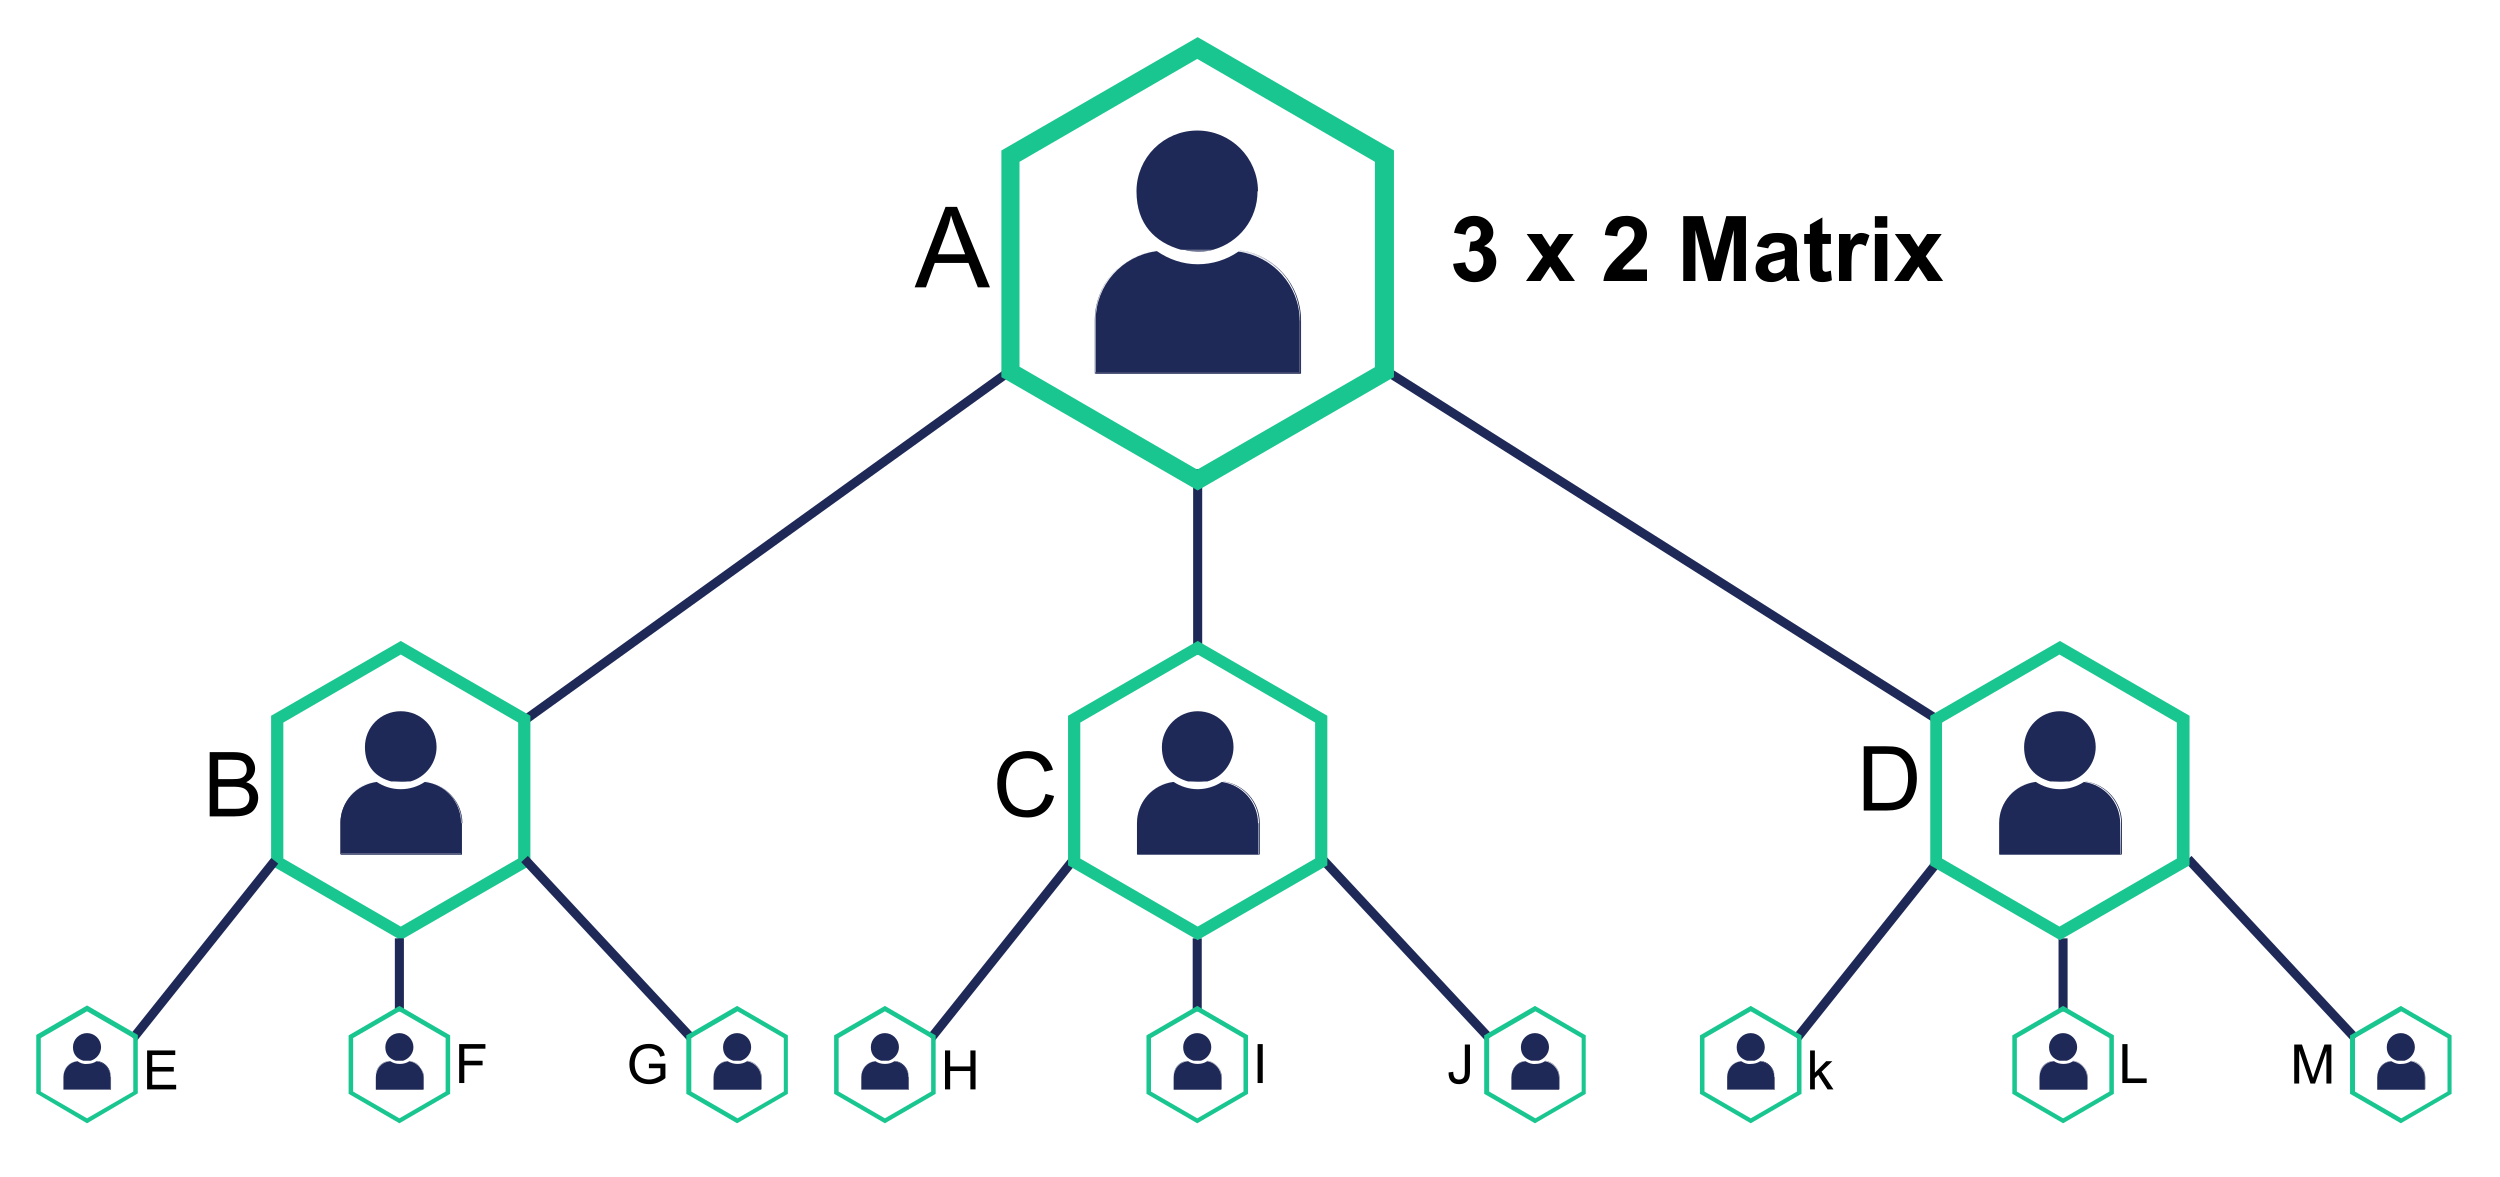 <svg width="395" height="186" viewBox="0 0 395 186" fill="none" xmlns="http://www.w3.org/2000/svg">
<g clip-path="url(#clip0_2951_21370)">
<g clip-path="url(#clip1_2951_21370)">
<path d="M169.463 136.011L147.116 164.016" stroke="#1F2957" stroke-width="1.432" stroke-miterlimit="10"/>
<path d="M235.29 164.014L208.933 135.723" stroke="#1F2957" stroke-width="1.432" stroke-miterlimit="10"/>
<path d="M149.309 172.123V165.971H150.124V168.497H153.321V165.971H154.136V172.123H153.321V169.223H150.124V172.123H149.309Z" fill="black"/>
<path d="M198.699 171.119V164.967H199.513V171.119H198.699Z" fill="black"/>
<path d="M228.874 169.448L229.608 169.347C229.628 169.817 229.716 170.139 229.872 170.312C230.029 170.486 230.246 170.572 230.523 170.572C230.727 170.572 230.903 170.526 231.052 170.434C231.2 170.339 231.302 170.211 231.358 170.052C231.414 169.89 231.442 169.632 231.442 169.28V165.041H232.256V169.233C232.256 169.748 232.193 170.147 232.067 170.43C231.944 170.712 231.747 170.928 231.476 171.076C231.207 171.224 230.891 171.298 230.527 171.298C229.987 171.298 229.573 171.143 229.285 170.832C228.999 170.522 228.862 170.06 228.874 169.448Z" fill="black"/>
<path d="M138.307 167.67C137.018 167.813 136.087 168.888 136.087 170.177V172.111H143.536V170.177C143.536 168.888 142.533 167.813 141.316 167.67C140.886 167.956 140.384 168.1 139.811 168.1C139.238 168.1 138.737 167.956 138.307 167.67Z" fill="#1F2957"/>
<path d="M141.315 167.598C142.604 167.741 143.535 168.815 143.535 170.176V172.11H136.015V170.176C136.015 168.887 137.017 167.813 138.235 167.598C136.946 167.813 136.015 168.887 136.015 170.176V172.11H143.535V170.176C143.535 168.959 142.532 167.884 141.315 167.598Z" fill="#1F2957"/>
<path d="M143.536 170.177V172.111H136.087V170.177C136.087 168.888 137.09 167.813 138.307 167.67C137.018 167.813 136.087 168.888 136.087 170.248V172.182H143.607V170.248C143.607 168.959 142.605 167.885 141.387 167.67C142.676 167.813 143.607 168.888 143.607 170.177H143.536Z" fill="#1F2957"/>
<path d="M142.033 165.451C142.033 164.233 141.031 163.23 139.813 163.23C138.596 163.23 137.593 164.233 137.593 165.451C137.593 166.668 138.309 167.313 139.24 167.6H140.386C141.317 167.313 142.033 166.454 142.033 165.451Z" fill="#1F2957"/>
<path d="M139.813 177.48L131.791 172.825V163.585L139.813 158.93L147.835 163.585V172.825L139.813 177.48ZM132.507 172.467L139.813 176.693L147.119 172.467V164.015L139.813 159.789L132.507 164.015V172.467Z" fill="#1AC68F"/>
<path d="M189.16 148.258V159.789" stroke="#1F2957" stroke-width="1.432" stroke-miterlimit="10"/>
<path d="M187.656 167.67C186.367 167.813 185.436 168.888 185.436 170.248V172.182H192.956V170.248C192.956 168.959 191.953 167.885 190.736 167.67C190.306 167.956 189.805 168.1 189.232 168.1C188.659 168.1 188.157 167.956 187.728 167.67H187.656Z" fill="#1F2957"/>
<path d="M190.736 167.598C192.025 167.741 192.956 168.815 192.956 170.176V172.11H185.436V170.176C185.436 168.887 186.438 167.813 187.656 167.598C186.367 167.813 185.436 168.887 185.436 170.176V172.11H193.028V170.176C193.028 168.887 192.025 167.741 190.807 167.598H190.736Z" fill="#1F2957"/>
<path d="M192.888 170.176V172.11H185.367V170.176C185.367 168.887 186.37 167.813 187.588 167.598C186.298 167.741 185.367 168.815 185.367 170.176V172.11H192.888V170.176C192.888 168.887 191.885 167.813 190.667 167.598C191.957 167.741 192.888 168.887 192.888 170.176Z" fill="#1F2957"/>
<path d="M191.382 165.451C191.382 164.233 190.379 163.23 189.162 163.23C187.944 163.23 186.941 164.233 186.941 165.451C186.941 166.668 187.658 167.313 188.589 167.6H189.735C190.666 167.313 191.382 166.454 191.382 165.451Z" fill="#1F2957"/>
<path d="M189.165 177.48L181.143 172.825V163.585L189.165 158.93L197.186 163.585V172.825L189.165 177.48ZM181.859 172.467L189.165 176.693L196.47 172.467V164.015L189.165 159.789L181.859 164.015V172.467Z" fill="#1AC68F"/>
<path d="M241.02 167.67C239.731 167.813 238.8 168.888 238.8 170.248V172.182H246.32V170.248C246.32 168.959 245.318 167.885 244.1 167.67C243.67 167.956 243.169 168.1 242.596 168.1C242.023 168.171 241.522 167.956 241.02 167.67Z" fill="#1F2957"/>
<path d="M244.1 167.598C245.389 167.741 246.32 168.815 246.32 170.176V172.11H238.8V170.176C238.8 168.887 239.803 167.813 241.02 167.598C239.731 167.813 238.8 168.887 238.8 170.176V172.11H246.392V170.176C246.392 168.887 245.389 167.741 244.172 167.598H244.1Z" fill="#1F2957"/>
<path d="M246.32 170.176V172.11H238.8V170.176C238.8 168.887 239.803 167.813 241.02 167.598C239.731 167.741 238.8 168.815 238.8 170.176V172.11H246.32V170.176C246.32 168.887 245.318 167.813 244.1 167.598C245.389 167.741 246.32 168.887 246.32 170.176Z" fill="#1F2957"/>
<path d="M244.742 165.451C244.742 164.233 243.74 163.23 242.522 163.23C241.305 163.23 240.302 164.233 240.302 165.451C240.302 166.668 241.018 167.313 241.949 167.6H243.095C244.026 167.313 244.742 166.454 244.742 165.451Z" fill="#1F2957"/>
<path d="M242.523 177.48L234.501 172.825V163.585L242.523 158.93L250.545 163.585V172.825L242.523 177.48ZM235.289 172.467L242.595 176.693L249.9 172.467V164.015L242.595 159.789L235.289 164.015V172.467Z" fill="#1AC68F"/>
<path d="M306.268 136.011L283.921 164.016" stroke="#1F2957" stroke-width="1.432" stroke-miterlimit="10"/>
<path d="M372.092 164.014L345.734 135.723" stroke="#1F2957" stroke-width="1.432" stroke-miterlimit="10"/>
<path d="M285.994 172.123V165.971H286.749V169.479L288.537 167.666H289.515L287.811 169.32L289.687 172.123H288.755L287.282 169.844L286.749 170.356V172.123H285.994Z" fill="black"/>
<path d="M335.332 171.119V164.967H336.146V170.393H339.176V171.119H335.332Z" fill="black"/>
<path d="M362.486 171.193V165.041H363.711L365.167 169.397C365.302 169.803 365.4 170.106 365.461 170.308C365.531 170.084 365.64 169.755 365.788 169.322L367.261 165.041H368.357V171.193H367.572V166.044L365.784 171.193H365.05L363.27 165.956V171.193H362.486Z" fill="black"/>
<path d="M275.113 167.67C273.824 167.813 272.893 168.888 272.893 170.177V172.111H280.342V170.177C280.342 168.888 279.339 167.813 278.121 167.67C277.691 167.956 277.19 168.1 276.617 168.1C276.044 168.171 275.543 167.956 275.113 167.67Z" fill="#1F2957"/>
<path d="M278.121 167.598C279.41 167.741 280.341 168.815 280.341 170.176V172.11H272.82V170.176C272.82 168.887 273.823 167.813 275.041 167.598C273.751 167.813 272.82 168.887 272.82 170.176V172.11H280.341V170.176C280.341 168.959 279.338 167.884 278.121 167.598Z" fill="#1F2957"/>
<path d="M280.342 170.177V172.111H272.893V170.177C272.893 168.888 273.895 167.813 275.113 167.67C273.824 167.813 272.893 168.888 272.893 170.248V172.182H280.413V170.248C280.413 168.959 279.41 167.885 278.193 167.67C279.482 167.813 280.413 168.888 280.413 170.177H280.342Z" fill="#1F2957"/>
<path d="M278.835 165.451C278.835 164.233 277.833 163.23 276.615 163.23C275.397 163.23 274.395 164.233 274.395 165.451C274.395 166.668 275.111 167.313 276.042 167.6H277.188C278.119 167.313 278.835 166.454 278.835 165.451Z" fill="#1F2957"/>
<path d="M276.615 177.48L268.593 172.825V163.585L276.615 158.93L284.637 163.585V172.825L276.615 177.48ZM269.309 172.467L276.615 176.693L283.92 172.467V164.015L276.615 159.789L269.309 164.015V172.467Z" fill="#1AC68F"/>
<path d="M325.965 148.258V159.789" stroke="#1F2957" stroke-width="1.432" stroke-miterlimit="10"/>
<path d="M324.462 167.67C323.172 167.813 322.241 168.888 322.241 170.248V172.182H329.762V170.248C329.762 168.959 328.759 167.885 327.541 167.67C327.112 167.956 326.61 168.1 326.037 168.1C325.464 168.1 324.963 167.956 324.533 167.67H324.462Z" fill="#1F2957"/>
<path d="M327.541 167.598C328.831 167.741 329.762 168.815 329.762 170.176V172.11H322.241V170.176C322.241 168.887 323.244 167.813 324.462 167.598C323.172 167.813 322.241 168.887 322.241 170.176V172.11H329.833V170.176C329.833 168.887 328.831 167.741 327.613 167.598H327.541Z" fill="#1F2957"/>
<path d="M329.69 170.176V172.11H322.169V170.176C322.169 168.887 323.172 167.813 324.389 167.598C323.1 167.741 322.169 168.815 322.169 170.176V172.11H329.69V170.176C329.69 168.887 328.687 167.813 327.469 167.598C328.758 167.741 329.69 168.887 329.69 170.176Z" fill="#1F2957"/>
<path d="M328.188 165.451C328.188 164.233 327.185 163.23 325.967 163.23C324.75 163.23 323.747 164.233 323.747 165.451C323.747 166.668 324.463 167.313 325.394 167.6H326.54C327.472 167.313 328.188 166.454 328.188 165.451Z" fill="#1F2957"/>
<path d="M325.969 177.48L317.947 172.825V163.585L325.969 158.93L333.991 163.585V172.825L325.969 177.48ZM318.664 172.467L325.969 176.693L333.275 172.467V164.015L325.969 159.789L318.664 164.015V172.467Z" fill="#1AC68F"/>
<path d="M377.822 167.67C376.533 167.813 375.602 168.888 375.602 170.248V172.182H383.122V170.248C383.122 168.959 382.119 167.885 380.902 167.67C380.472 167.956 379.971 168.1 379.398 168.1C378.825 168.171 378.323 167.956 377.822 167.67Z" fill="#1F2957"/>
<path d="M380.902 167.598C382.191 167.741 383.122 168.815 383.122 170.176V172.11H375.602V170.176C375.602 168.887 376.604 167.813 377.822 167.598C376.533 167.813 375.602 168.887 375.602 170.176V172.11H383.194V170.176C383.194 168.887 382.191 167.741 380.973 167.598H380.902Z" fill="#1F2957"/>
<path d="M383.122 170.176V172.11H375.602V170.176C375.602 168.887 376.604 167.813 377.822 167.598C376.533 167.741 375.602 168.815 375.602 170.176V172.11H383.122V170.176C383.122 168.887 382.119 167.813 380.902 167.598C382.191 167.741 383.122 168.887 383.122 170.176Z" fill="#1F2957"/>
<path d="M381.548 165.451C381.548 164.233 380.545 163.23 379.328 163.23C378.11 163.23 377.107 164.233 377.107 165.451C377.107 166.668 377.824 167.313 378.755 167.6H379.901C380.832 167.313 381.548 166.454 381.548 165.451Z" fill="#1F2957"/>
<path d="M379.328 177.48L371.306 172.825V163.585L379.328 158.93L387.35 163.585V172.825L379.328 177.48ZM372.094 172.467L379.399 176.693L386.705 172.467V164.015L379.399 159.789L372.094 164.015V172.467Z" fill="#1AC68F"/>
<path d="M219.102 58.655L306.842 114.164" stroke="#1F2957" stroke-width="1.432" stroke-miterlimit="10"/>
<path d="M82.872 113.806L160.226 58.154" stroke="#1F2957" stroke-width="1.432" stroke-miterlimit="10"/>
<path d="M321.594 123.546C318.371 123.976 315.864 126.697 315.864 130.064V134.934H334.988V130.064C334.988 126.769 332.481 123.976 329.258 123.546C328.184 124.262 326.823 124.692 325.462 124.692C324.101 124.692 322.74 124.262 321.666 123.546H321.594Z" fill="#1F2957"/>
<path d="M329.402 123.474C332.625 123.903 335.132 126.697 335.132 129.991V134.934H315.937V129.991C315.937 126.625 318.443 123.903 321.666 123.474C318.443 123.903 315.937 126.697 315.937 130.063V135.005H335.275V130.063C335.275 126.697 332.768 123.903 329.545 123.474H329.402Z" fill="#1F2957"/>
<path d="M334.988 130.064V134.934H315.864V130.064V135.006H335.06L334.988 130.064Z" fill="#1F2957"/>
<path d="M331.122 118.031C331.122 114.88 328.544 112.373 325.464 112.373C322.384 112.373 319.806 114.952 319.806 118.031C319.806 121.111 321.596 122.83 323.96 123.475H326.968C329.332 122.83 331.122 120.61 331.122 118.031Z" fill="#1F2957"/>
<path d="M326.467 123.474H324.318C324.676 123.474 325.035 123.545 325.393 123.545C325.751 123.545 326.109 123.545 326.467 123.474Z" fill="#1F2957"/>
<path d="M325.464 148.544L304.979 136.726V113.09L325.464 101.271L345.949 113.09V136.726L325.464 148.544ZM306.842 135.651L325.392 146.395L343.943 135.651V114.164L325.392 103.42L306.842 114.164V135.651Z" fill="#1AC68F"/>
<path d="M144.513 45.398L149.396 32.683H151.209L156.413 45.398H154.496L153.013 41.547H147.696L146.3 45.398H144.513ZM148.182 40.177H152.492L151.165 36.656C150.761 35.586 150.46 34.707 150.263 34.019C150.102 34.834 149.873 35.644 149.578 36.448L148.182 40.177Z" fill="black"/>
<path d="M229.596 41.681L231.499 41.451C231.559 41.936 231.723 42.306 231.988 42.563C232.254 42.819 232.576 42.947 232.954 42.947C233.359 42.947 233.7 42.794 233.975 42.486C234.255 42.178 234.394 41.763 234.394 41.241C234.394 40.746 234.262 40.355 233.996 40.066C233.73 39.777 233.406 39.632 233.024 39.632C232.772 39.632 232.471 39.681 232.121 39.779L232.338 38.177C232.87 38.191 233.275 38.077 233.555 37.834C233.835 37.587 233.975 37.261 233.975 36.855C233.975 36.51 233.872 36.235 233.667 36.03C233.462 35.825 233.189 35.722 232.849 35.722C232.513 35.722 232.226 35.839 231.988 36.072C231.751 36.305 231.606 36.645 231.555 37.093L229.743 36.785C229.869 36.165 230.058 35.671 230.31 35.302C230.566 34.929 230.921 34.638 231.373 34.428C231.83 34.214 232.34 34.106 232.905 34.106C233.87 34.106 234.644 34.414 235.227 35.03C235.707 35.533 235.947 36.102 235.947 36.736C235.947 37.636 235.455 38.354 234.471 38.891C235.059 39.017 235.528 39.299 235.877 39.737C236.232 40.175 236.409 40.705 236.409 41.325C236.409 42.225 236.08 42.992 235.423 43.626C234.765 44.26 233.947 44.577 232.968 44.577C232.04 44.577 231.27 44.311 230.659 43.78C230.049 43.244 229.694 42.544 229.596 41.681ZM241.102 44.402L243.781 40.576L241.214 36.974H243.613L244.928 39.017L246.313 36.974H248.621L246.103 40.492L248.852 44.402H246.439L244.928 42.101L243.403 44.402H241.102ZM260.225 42.577V44.402H253.336C253.41 43.712 253.634 43.059 254.007 42.444C254.38 41.824 255.117 41.003 256.218 39.982C257.104 39.156 257.647 38.597 257.847 38.303C258.118 37.897 258.253 37.496 258.253 37.1C258.253 36.662 258.134 36.326 257.896 36.093C257.663 35.855 257.339 35.736 256.924 35.736C256.514 35.736 256.187 35.86 255.945 36.107C255.702 36.354 255.562 36.764 255.525 37.338L253.567 37.142C253.683 36.06 254.049 35.284 254.665 34.813C255.28 34.342 256.05 34.106 256.973 34.106C257.985 34.106 258.78 34.379 259.358 34.925C259.936 35.47 260.225 36.149 260.225 36.96C260.225 37.422 260.142 37.862 259.974 38.282C259.81 38.697 259.549 39.133 259.19 39.59C258.952 39.893 258.523 40.329 257.903 40.898C257.283 41.467 256.889 41.845 256.721 42.031C256.558 42.218 256.425 42.4 256.322 42.577H260.225ZM265.954 44.402V34.148H269.053L270.913 41.143L272.753 34.148H275.858V44.402H273.935V36.331L271.899 44.402H269.906L267.878 36.331V44.402H265.954ZM279.37 39.24L277.586 38.919C277.786 38.2 278.132 37.669 278.621 37.324C279.111 36.979 279.838 36.806 280.803 36.806C281.68 36.806 282.333 36.911 282.762 37.121C283.191 37.326 283.492 37.59 283.664 37.911C283.841 38.228 283.93 38.814 283.93 39.667L283.909 41.961C283.909 42.614 283.939 43.097 284 43.409C284.065 43.717 284.184 44.048 284.357 44.402H282.412C282.361 44.272 282.298 44.078 282.223 43.822C282.191 43.705 282.167 43.628 282.153 43.591C281.818 43.917 281.459 44.162 281.076 44.325C280.694 44.489 280.286 44.57 279.852 44.57C279.087 44.57 278.484 44.363 278.041 43.948C277.602 43.533 277.383 43.008 277.383 42.374C277.383 41.954 277.483 41.581 277.684 41.255C277.884 40.924 278.164 40.672 278.523 40.499C278.887 40.322 279.409 40.168 280.09 40.038C281.009 39.865 281.645 39.704 282 39.555V39.359C282 38.981 281.906 38.713 281.72 38.555C281.533 38.392 281.181 38.31 280.664 38.31C280.314 38.31 280.041 38.38 279.845 38.52C279.649 38.655 279.491 38.895 279.37 39.24ZM282 40.835C281.748 40.919 281.349 41.019 280.803 41.136C280.258 41.252 279.901 41.367 279.733 41.479C279.477 41.66 279.349 41.891 279.349 42.171C279.349 42.446 279.451 42.684 279.656 42.885C279.862 43.085 280.123 43.185 280.44 43.185C280.794 43.185 281.132 43.069 281.454 42.836C281.692 42.658 281.848 42.441 281.923 42.185C281.974 42.017 282 41.698 282 41.227V40.835ZM289.281 36.974V38.541H287.938V41.535C287.938 42.141 287.95 42.495 287.973 42.598C288.001 42.696 288.059 42.777 288.148 42.843C288.241 42.908 288.353 42.941 288.484 42.941C288.665 42.941 288.929 42.877 289.274 42.752L289.442 44.276C288.985 44.472 288.467 44.57 287.889 44.57C287.535 44.57 287.215 44.512 286.931 44.395C286.646 44.274 286.436 44.12 286.301 43.934C286.171 43.742 286.08 43.486 286.028 43.164C285.986 42.936 285.965 42.474 285.965 41.779V38.541H285.063V36.974H285.965V35.498L287.938 34.351V36.974H289.281ZM292.526 44.402H290.561V36.974H292.387V38.03C292.699 37.531 292.979 37.203 293.226 37.044C293.478 36.886 293.762 36.806 294.079 36.806C294.527 36.806 294.958 36.93 295.373 37.177L294.765 38.891C294.434 38.676 294.126 38.569 293.841 38.569C293.566 38.569 293.333 38.646 293.142 38.8C292.951 38.949 292.799 39.222 292.687 39.618C292.58 40.014 292.526 40.844 292.526 42.108V44.402ZM296.227 35.967V34.148H298.192V35.967H296.227ZM296.227 44.402V36.974H298.192V44.402H296.227ZM299.269 44.402L301.948 40.576L299.381 36.974H301.78L303.095 39.017L304.48 36.974H306.788L304.27 40.492L307.019 44.402H304.606L303.095 42.101L301.57 44.402H299.269Z" fill="black"/>
<path d="M33.13 128.99V118.839H36.939C37.715 118.839 38.336 118.943 38.802 119.15C39.273 119.353 39.64 119.67 39.903 120.099C40.17 120.524 40.304 120.969 40.304 121.435C40.304 121.869 40.187 122.278 39.951 122.661C39.716 123.044 39.36 123.354 38.885 123.589C39.499 123.769 39.97 124.076 40.297 124.51C40.63 124.944 40.796 125.456 40.796 126.047C40.796 126.523 40.694 126.966 40.491 127.377C40.293 127.783 40.046 128.097 39.75 128.319C39.455 128.54 39.083 128.709 38.636 128.824C38.192 128.935 37.648 128.99 37.001 128.99H33.13ZM34.474 123.104H36.669C37.264 123.104 37.691 123.065 37.95 122.987C38.292 122.885 38.548 122.717 38.719 122.481C38.894 122.246 38.982 121.95 38.982 121.595C38.982 121.258 38.901 120.962 38.739 120.708C38.578 120.45 38.347 120.274 38.047 120.182C37.747 120.085 37.232 120.037 36.503 120.037H34.474V123.104ZM34.474 127.792H37.001C37.435 127.792 37.74 127.776 37.915 127.744C38.225 127.688 38.483 127.596 38.691 127.467C38.899 127.338 39.069 127.151 39.203 126.906C39.337 126.657 39.404 126.37 39.404 126.047C39.404 125.669 39.307 125.341 39.113 125.064C38.919 124.782 38.649 124.586 38.303 124.475C37.962 124.36 37.468 124.302 36.821 124.302H34.474V127.792Z" fill="black"/>
<path d="M165.2 125.431L166.543 125.77C166.261 126.874 165.754 127.716 165.02 128.298C164.29 128.875 163.397 129.163 162.34 129.163C161.246 129.163 160.355 128.942 159.667 128.499C158.984 128.051 158.462 127.404 158.102 126.56C157.746 125.715 157.569 124.808 157.569 123.838C157.569 122.781 157.769 121.86 158.171 121.075C158.577 120.286 159.152 119.688 159.895 119.282C160.643 118.871 161.465 118.666 162.36 118.666C163.376 118.666 164.23 118.924 164.923 119.441C165.615 119.958 166.097 120.685 166.37 121.622L165.047 121.934C164.812 121.195 164.47 120.658 164.022 120.321C163.575 119.984 163.011 119.815 162.333 119.815C161.553 119.815 160.899 120.002 160.373 120.376C159.851 120.75 159.484 121.253 159.272 121.886C159.06 122.513 158.954 123.162 158.954 123.831C158.954 124.695 159.078 125.449 159.327 126.096C159.581 126.737 159.974 127.218 160.505 127.536C161.036 127.855 161.61 128.014 162.229 128.014C162.981 128.014 163.618 127.797 164.14 127.363C164.662 126.929 165.015 126.285 165.2 125.431Z" fill="black"/>
<path d="M294.468 128.062V117.911H297.965C298.754 117.911 299.357 117.959 299.772 118.056C300.354 118.19 300.85 118.433 301.261 118.783C301.797 119.236 302.196 119.815 302.459 120.522C302.727 121.223 302.861 122.027 302.861 122.931C302.861 123.702 302.771 124.386 302.591 124.981C302.411 125.577 302.18 126.071 301.898 126.463C301.617 126.851 301.307 127.158 300.97 127.384C300.638 127.605 300.234 127.774 299.759 127.889C299.288 128.005 298.745 128.062 298.131 128.062H294.468ZM295.811 126.865H297.979C298.648 126.865 299.172 126.802 299.551 126.678C299.934 126.553 300.239 126.378 300.465 126.151C300.783 125.833 301.03 125.406 301.206 124.87C301.386 124.33 301.476 123.677 301.476 122.911C301.476 121.849 301.3 121.034 300.95 120.466C300.603 119.894 300.181 119.511 299.682 119.317C299.322 119.178 298.743 119.109 297.944 119.109H295.811V126.865Z" fill="black"/>
<path d="M189.232 74.127V103.421" stroke="#1F2957" stroke-width="1.432" stroke-miterlimit="10"/>
<path d="M185.371 123.546C182.147 123.976 179.641 126.697 179.641 130.064V134.934H198.764V130.064C198.764 126.769 196.257 123.976 193.034 123.546C191.96 124.262 190.599 124.692 189.238 124.692C187.877 124.692 186.517 124.262 185.442 123.546H185.371Z" fill="#1F2957"/>
<path d="M193.174 123.474C196.397 123.903 198.904 126.697 198.904 129.991V134.934H179.709V129.991C179.709 126.625 182.216 123.903 185.439 123.474C182.216 123.903 179.709 126.697 179.709 130.063V135.005H199.048V130.063C199.048 126.697 196.541 123.903 193.318 123.474H193.174Z" fill="#1F2957"/>
<path d="M198.764 130.064V134.934H179.641V130.064V135.006H198.836V130.064H198.764Z" fill="#1F2957"/>
<path d="M194.895 118.031C194.895 114.88 192.316 112.373 189.236 112.373C186.157 112.373 183.578 114.952 183.578 118.031C183.578 121.111 185.369 122.83 187.732 123.475H190.741C193.104 122.83 194.895 120.61 194.895 118.031Z" fill="#1F2957"/>
<path d="M190.312 123.474H188.163C188.521 123.474 188.879 123.545 189.237 123.545C189.596 123.545 189.954 123.545 190.312 123.474Z" fill="#1F2957"/>
<path d="M189.236 148.544L168.751 136.726V113.09L189.236 101.271L209.72 113.09V136.726L189.236 148.544ZM170.685 135.651L189.236 146.395L207.786 135.651V114.164L189.236 103.42L170.685 114.164V135.651Z" fill="#1AC68F"/>
<path d="M182.786 39.676C177.343 40.392 173.117 44.976 173.117 50.634V58.871H205.348V50.706C205.348 45.119 201.122 40.464 195.679 39.747C193.817 41.037 191.596 41.753 189.233 41.753C186.869 41.753 184.649 40.965 182.786 39.676Z" fill="#1F2957"/>
<path d="M195.896 39.532C195.896 39.532 195.896 39.532 195.825 39.532C201.268 40.248 205.422 44.904 205.422 50.562V58.871H173.048V50.562C173.048 44.904 177.202 40.248 182.646 39.532C182.646 39.532 182.646 39.532 182.574 39.532C177.131 40.32 172.977 44.976 172.977 50.634V59.014H205.566V50.634C205.566 44.976 201.411 40.32 195.968 39.532H195.896Z" fill="#1F2957"/>
<path d="M205.348 50.634V58.871H173.117V50.634C173.117 45.048 177.343 40.392 182.786 39.676C182.786 39.676 182.786 39.676 182.715 39.676C177.271 40.392 173.117 45.048 173.117 50.706V59.014H205.491V50.706C205.491 45.048 201.337 40.392 195.894 39.676C195.894 39.676 195.894 39.676 195.822 39.676C201.266 40.392 205.491 44.976 205.491 50.634H205.348Z" fill="#1F2957"/>
<path d="M198.762 30.222C198.762 24.922 194.464 20.624 189.164 20.624C183.864 20.624 179.566 24.922 179.566 30.222C179.566 35.522 182.575 38.315 186.586 39.461H191.671C195.754 38.315 198.69 34.662 198.69 30.222H198.762Z" fill="#1F2957"/>
<path d="M191.026 39.603H187.444C188.017 39.675 188.59 39.747 189.235 39.747C189.88 39.747 190.453 39.747 191.026 39.603Z" fill="#1F2957"/>
<path d="M191.741 39.388H186.655C186.799 39.388 186.87 39.388 187.013 39.459H191.382C191.526 39.459 191.597 39.459 191.741 39.388Z" fill="#1F2957"/>
<path d="M191.455 39.532H187.086C187.229 39.532 187.372 39.532 187.516 39.604H191.097C191.24 39.604 191.383 39.604 191.527 39.532H191.455Z" fill="#1F2957"/>
<path d="M189.231 77.494L158.218 59.587V23.775L189.231 5.869L220.245 23.775V59.587L189.231 77.494ZM161.083 57.94L189.16 74.199L217.236 58.012V25.566L189.16 9.307L161.083 25.566V57.94Z" fill="#1AC68F"/>
<path d="M59.522 123.546C56.299 123.976 53.792 126.697 53.792 129.992V134.863H72.844V129.992C72.844 126.697 70.337 123.904 67.114 123.546C66.04 124.262 64.751 124.692 63.318 124.692C61.886 124.692 60.596 124.262 59.522 123.546Z" fill="#1F2957"/>
<path d="M67.257 123.474C70.481 123.903 72.916 126.625 72.916 129.991V134.862H53.792V129.991C53.792 126.697 56.299 123.903 59.45 123.474C56.227 123.903 53.792 126.697 53.792 130.063V135.005H72.987V130.063C72.987 126.768 70.552 123.975 67.329 123.474H67.257Z" fill="#1F2957"/>
<path d="M72.844 130.065V134.936H53.792V130.065C53.792 126.771 56.299 123.977 59.522 123.619C56.299 124.049 53.864 126.771 53.864 130.137V135.007H72.987V130.137C72.987 126.842 70.481 124.049 67.329 123.619C70.552 124.049 73.059 126.771 73.059 130.065H72.844Z" fill="#1F2957"/>
<path d="M68.977 118.031C68.977 114.88 66.47 112.373 63.319 112.373C60.167 112.373 57.66 114.88 57.66 118.031C57.66 121.183 59.451 122.83 61.814 123.475H64.823C67.186 122.83 68.977 120.61 68.977 118.031Z" fill="#1F2957"/>
<path d="M64.395 123.474H62.318C62.676 123.474 63.035 123.545 63.393 123.545C63.751 123.545 64.109 123.545 64.395 123.474Z" fill="#1F2957"/>
<path d="M63.319 148.544L42.834 136.726V113.09L63.319 101.271L83.803 113.09V136.726L63.319 148.544ZM44.768 135.651L63.319 146.395L81.869 135.651V114.164L63.319 103.42L44.768 114.164V135.651Z" fill="#1AC68F"/>
<path d="M43.406 136.011L21.06 164.016" stroke="#1F2957" stroke-width="1.432" stroke-miterlimit="10"/>
<path d="M109.23 164.014L82.872 135.723" stroke="#1F2957" stroke-width="1.432" stroke-miterlimit="10"/>
<path d="M23.242 172.123V165.971H27.691V166.697H24.056V168.581H27.46V169.303H24.056V171.397H27.834V172.123H23.242Z" fill="black"/>
<path d="M72.548 171.119V164.967H76.698V165.693H73.362V167.598H76.249V168.324H73.362V171.119H72.548Z" fill="black"/>
<path d="M102.529 168.78V168.058L105.136 168.054V170.337C104.735 170.656 104.323 170.897 103.897 171.059C103.472 171.219 103.036 171.298 102.588 171.298C101.984 171.298 101.434 171.17 100.939 170.912C100.446 170.652 100.074 170.277 99.823 169.787C99.571 169.298 99.445 168.751 99.445 168.147C99.445 167.548 99.569 166.99 99.818 166.472C100.07 165.952 100.431 165.566 100.901 165.314C101.371 165.062 101.912 164.936 102.525 164.936C102.97 164.936 103.372 165.009 103.73 165.154C104.091 165.297 104.373 165.497 104.577 165.754C104.782 166.012 104.937 166.348 105.043 166.762L104.309 166.963C104.216 166.65 104.102 166.403 103.965 166.224C103.828 166.045 103.632 165.903 103.377 165.796C103.122 165.687 102.84 165.633 102.529 165.633C102.157 165.633 101.835 165.69 101.564 165.805C101.293 165.917 101.073 166.065 100.905 166.25C100.74 166.434 100.611 166.637 100.519 166.858C100.362 167.239 100.284 167.651 100.284 168.096C100.284 168.645 100.378 169.103 100.565 169.473C100.756 169.842 101.031 170.116 101.392 170.295C101.753 170.474 102.136 170.564 102.542 170.564C102.894 170.564 103.239 170.497 103.574 170.362C103.91 170.225 104.165 170.08 104.338 169.926V168.78H102.529Z" fill="black"/>
<path d="M12.243 167.669C10.954 167.812 10.023 168.887 10.023 170.176V172.11H17.471V170.176C17.471 168.887 16.469 167.812 15.251 167.669C14.821 167.955 14.32 168.099 13.747 168.099C13.174 168.17 12.673 167.955 12.243 167.669Z" fill="#1F2957"/>
<path d="M15.25 167.597C16.54 167.74 17.471 168.814 17.471 170.175V172.109H9.95V170.175C9.95 168.886 10.953 167.812 12.171 167.597C10.881 167.812 9.95 168.886 9.95 170.175V172.109H17.471V170.175C17.471 168.958 16.468 167.883 15.25 167.597Z" fill="#1F2957"/>
<path d="M17.471 170.176V172.11H10.023V170.176C10.023 168.887 11.025 167.812 12.243 167.669C10.954 167.812 10.023 168.887 10.023 170.247V172.181H17.543V170.247C17.543 168.958 16.54 167.884 15.323 167.669C16.612 167.812 17.543 168.887 17.543 170.176H17.471Z" fill="#1F2957"/>
<path d="M15.969 165.449C15.969 164.231 14.966 163.229 13.749 163.229C12.531 163.229 11.528 164.231 11.528 165.449C11.528 166.666 12.245 167.311 13.176 167.598H14.322C15.253 167.311 15.969 166.452 15.969 165.449Z" fill="#1F2957"/>
<path d="M13.751 177.482L5.729 172.755V163.515L13.751 158.859L21.772 163.515V172.755L13.751 177.482ZM6.445 172.468L13.751 176.694L21.056 172.468V164.016L13.751 159.79L6.445 164.016V172.468Z" fill="#1AC68F"/>
<path d="M63.102 148.258V159.789" stroke="#1F2957" stroke-width="1.432" stroke-miterlimit="10"/>
<path d="M61.599 167.67C60.31 167.813 59.379 168.888 59.379 170.248V172.182H66.9V170.248C66.9 168.959 65.897 167.885 64.679 167.67C64.249 167.956 63.748 168.1 63.175 168.1C62.602 168.1 62.101 167.956 61.671 167.67H61.599Z" fill="#1F2957"/>
<path d="M64.679 167.598C65.968 167.741 66.9 168.815 66.9 170.176V172.11H59.379V170.176C59.379 168.887 60.382 167.813 61.599 167.598C60.31 167.813 59.379 168.887 59.379 170.176V172.11H66.971V170.176C66.971 168.959 65.968 167.741 64.679 167.598Z" fill="#1F2957"/>
<path d="M66.827 170.176V172.11H59.307V170.176C59.307 168.887 60.309 167.813 61.527 167.598C60.238 167.741 59.307 168.815 59.307 170.176V172.11H66.827V170.176C66.827 168.887 65.825 167.813 64.607 167.598C65.896 167.741 66.827 168.887 66.827 170.176Z" fill="#1F2957"/>
<path d="M65.322 165.451C65.322 164.233 64.319 163.23 63.101 163.23C61.884 163.23 60.881 164.233 60.881 165.451C60.881 166.668 61.597 167.313 62.528 167.6H63.674C64.605 167.313 65.322 166.454 65.322 165.451Z" fill="#1F2957"/>
<path d="M63.102 177.48L55.08 172.825V163.585L63.102 158.93L71.124 163.585V172.825L63.102 177.48ZM55.796 172.467L63.102 176.693L70.408 172.467V164.015L63.102 159.789L55.796 164.015V172.467Z" fill="#1AC68F"/>
<path d="M114.96 167.67C113.67 167.813 112.739 168.888 112.739 170.248V172.182H120.26V170.248C120.26 168.959 119.257 167.885 118.039 167.67C117.61 167.956 117.108 168.1 116.535 168.1C115.962 168.1 115.461 167.956 114.96 167.67Z" fill="#1F2957"/>
<path d="M118.039 167.598C119.329 167.741 120.26 168.815 120.26 170.176V172.11H112.739V170.176C112.739 168.887 113.742 167.813 114.96 167.598C113.67 167.813 112.739 168.887 112.739 170.176V172.11H120.331V170.176C120.331 168.887 119.329 167.741 118.111 167.598H118.039Z" fill="#1F2957"/>
<path d="M120.26 170.176V172.11H112.739V170.176C112.739 168.887 113.742 167.813 114.96 167.598C113.67 167.741 112.739 168.815 112.739 170.176V172.11H120.26V170.176C120.26 168.887 119.257 167.813 118.039 167.598C119.329 167.741 120.26 168.887 120.26 170.176Z" fill="#1F2957"/>
<path d="M118.682 165.451C118.682 164.233 117.679 163.23 116.462 163.23C115.244 163.23 114.241 164.233 114.241 165.451C114.241 166.668 114.957 167.313 115.889 167.6H117.035C117.966 167.313 118.682 166.454 118.682 165.451Z" fill="#1F2957"/>
<path d="M116.46 177.48L108.438 172.825V163.585L116.46 158.93L124.482 163.585V172.825L116.46 177.48ZM109.226 172.467L116.532 176.693L123.838 172.467V164.015L116.532 159.789L109.226 164.015V172.467Z" fill="#1AC68F"/>
</g>
</g>
<defs>
<clipPath id="clip0_2951_21370">
<rect width="394.651" height="186" fill="white" transform="translate(0.002)"/>
</clipPath>
<clipPath id="clip1_2951_21370">
<rect width="394.651" height="186" fill="white" transform="translate(0.002)"/>
</clipPath>
</defs>
</svg>
